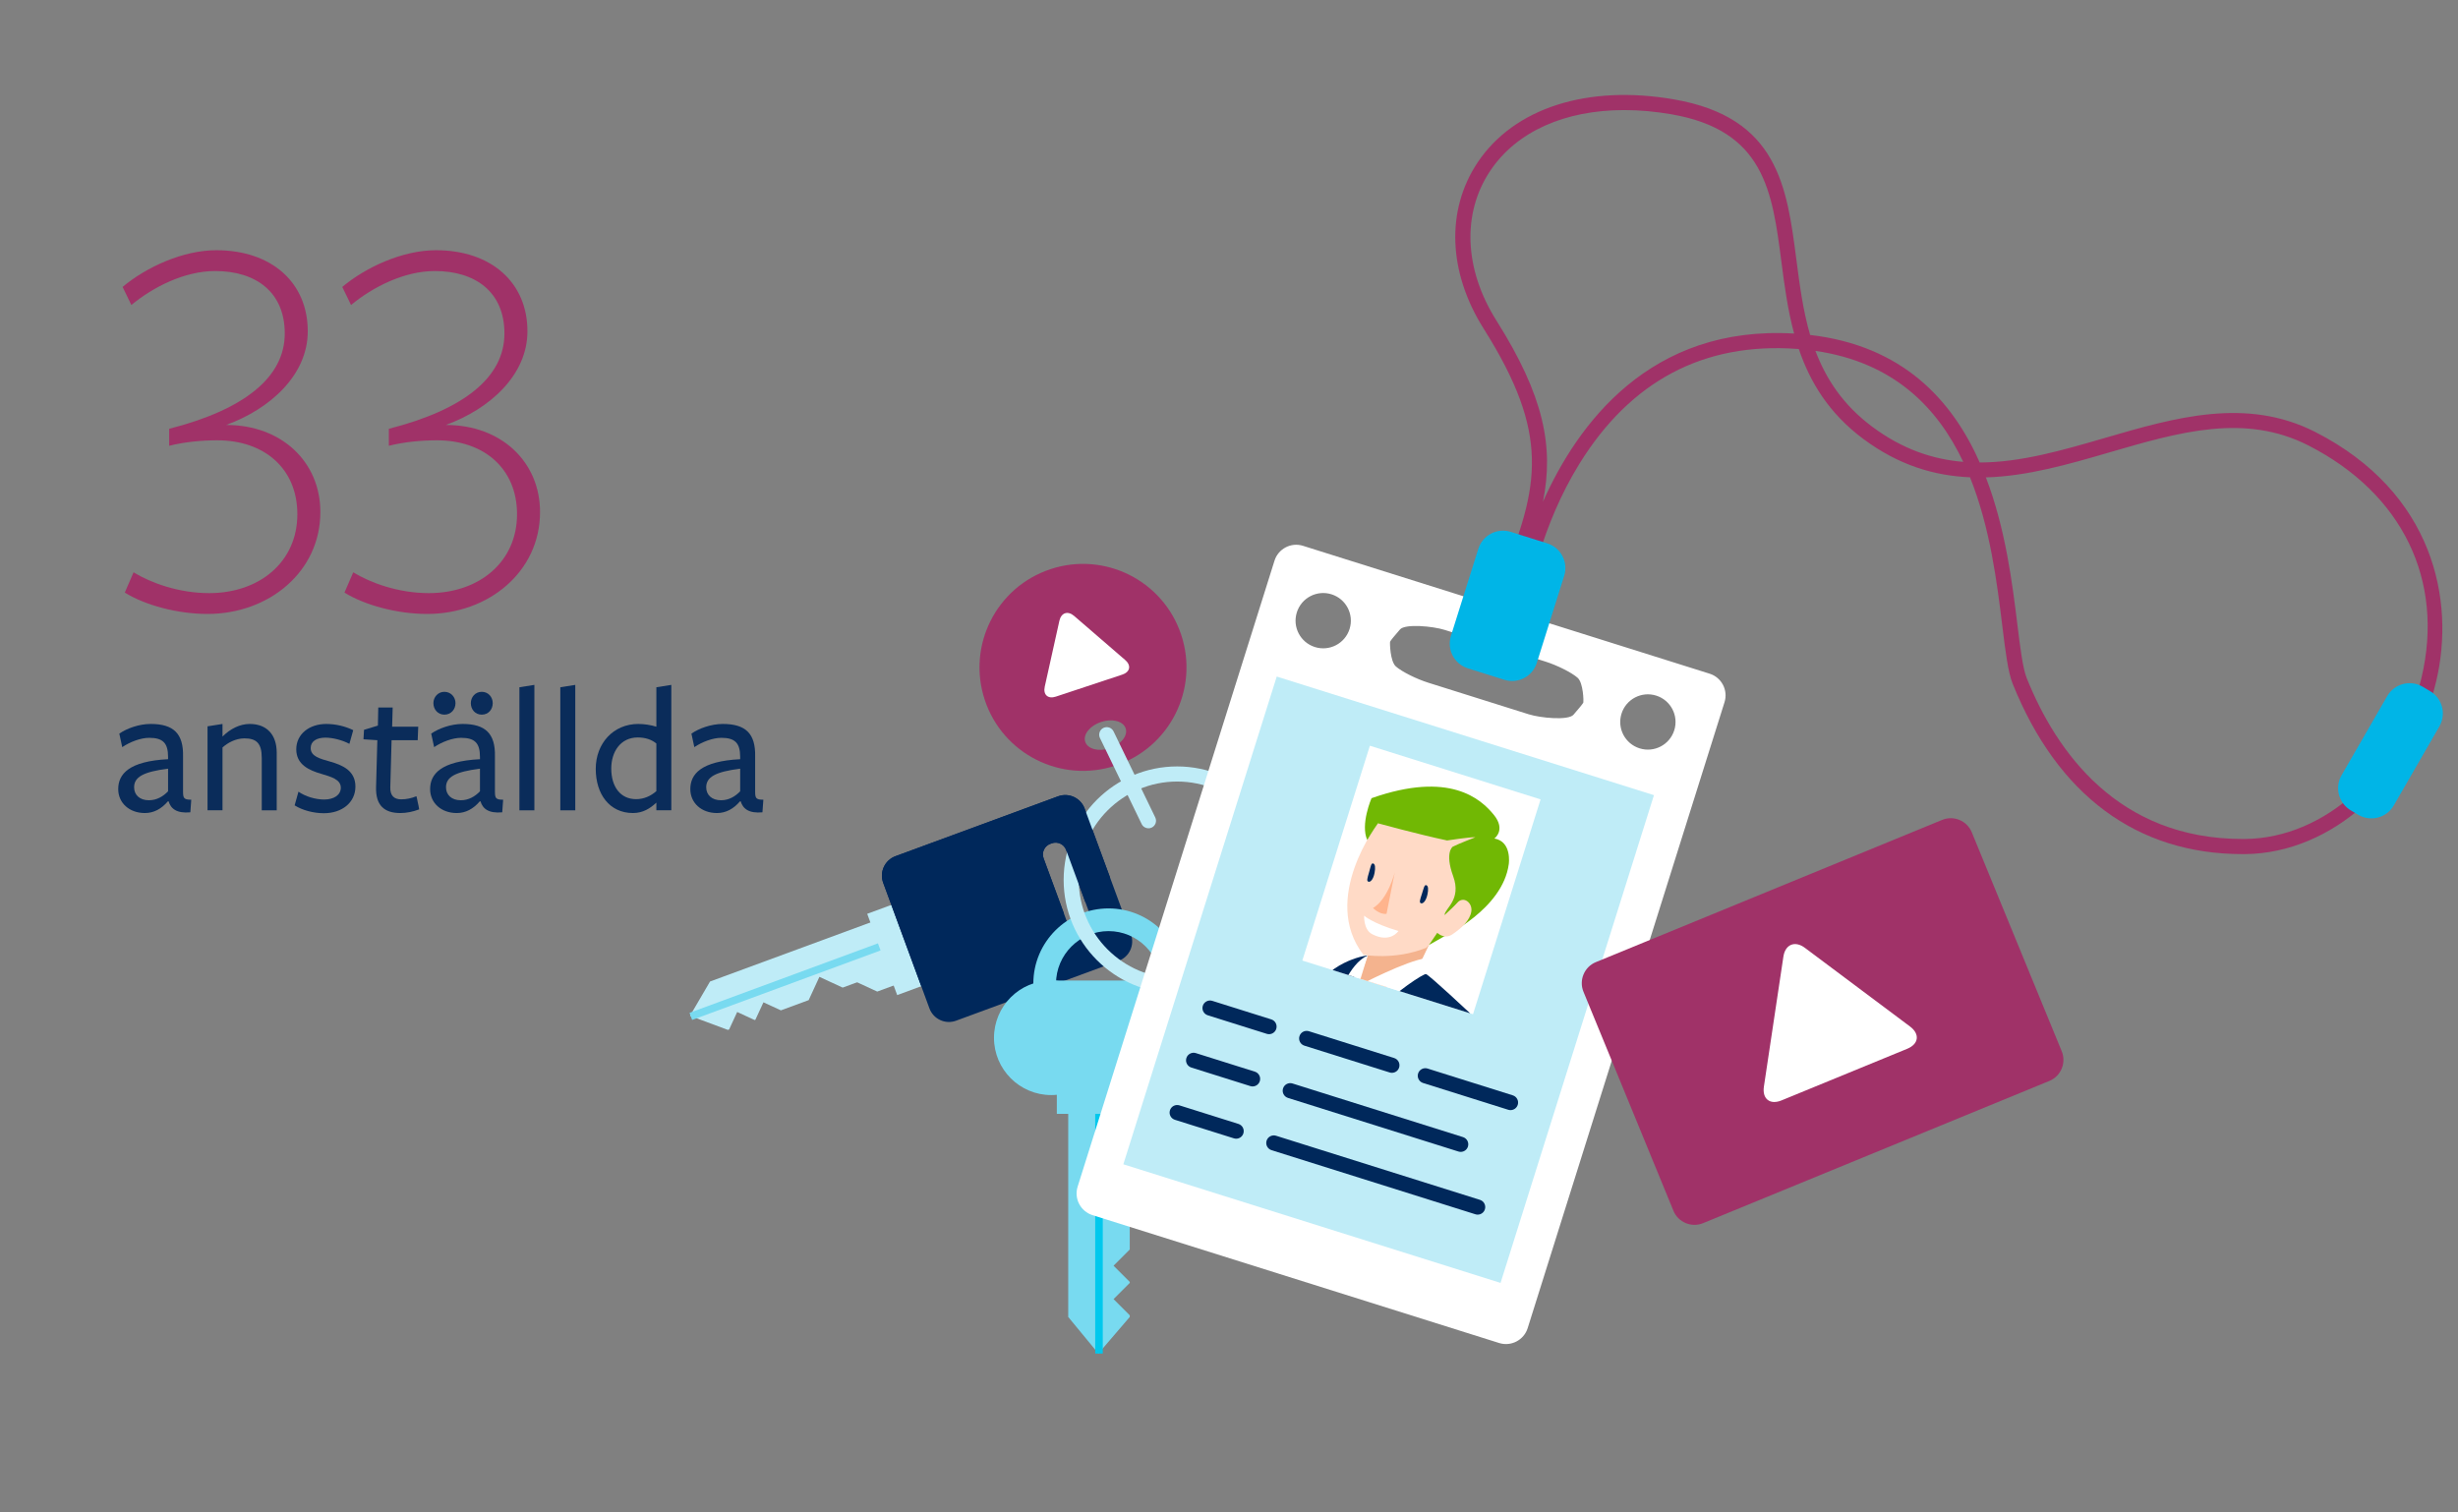 <?xml version="1.0" encoding="utf-8"?>
<!-- Generator: Adobe Illustrator 16.0.0, SVG Export Plug-In . SVG Version: 6.00 Build 0)  -->
<!DOCTYPE svg PUBLIC "-//W3C//DTD SVG 1.1//EN" "http://www.w3.org/Graphics/SVG/1.1/DTD/svg11.dtd">
<svg version="1.1" xmlns="http://www.w3.org/2000/svg" xmlns:xlink="http://www.w3.org/1999/xlink" x="0px" y="0px" width="325px"
	 height="200px" viewBox="0 0 325 200" enable-background="new 0 0 325 200" xml:space="preserve">
<rect x="0" y="0" width="325" height="200" fill="#808080" stroke="none"/>
<g id="Backgrund" display="none">
	<rect y="-220" display="inline" fill="#F2F2F2" width="325.113" height="1520"/>
</g>
<g id="Graf" display="none">
</g>
<g id="Bild">
	<g>
		<g>
			<g>
				<polygon fill="#BFECF7" points="97.472,133.82 99.776,134.884 99.88,134.846 100.944,132.542 103.249,133.605 106.923,132.253 
					108.342,129.176 111.419,130.596 125.261,125.5 122.904,119.102 93.882,129.791 91.232,134.325 96.237,136.188 96.408,136.125 
									"/>
			</g>
			<g>
				
					<rect x="117.583" y="116.498" transform="matrix(0.346 0.938 -0.938 0.346 196.789 -34.755)" fill="#BFECF7" width="11.459" height="14.429"/>
			</g>
			<g>
				<polygon fill="#BFECF7" points="115.989,131.121 111.301,128.957 113.466,124.268 120.308,129.531 				"/>
			</g>
		</g>
		<g>
			
				<rect x="103.216" y="116.521" transform="matrix(0.346 0.938 -0.938 0.346 189.665 -12.389)" fill="#78DAF0" width="1" height="26.558"/>
		</g>
		<g>
			<path fill="#00285B" d="M149.532,123.535l-6.115-16.606c-0.523-1.421-2.101-2.15-3.522-1.625l-21.491,7.914
				c-1.422,0.523-2.149,2.101-1.627,3.521l6.115,16.606c0.523,1.422,2.101,2.15,3.522,1.627l21.491-7.914
				C149.327,126.534,150.056,124.958,149.532,123.535z M142.89,122.512c-0.77,0.284-1.624-0.109-1.908-0.88l-2.994-8.132
				c-0.284-0.771,0.11-1.625,0.881-1.909l0.19-0.071c0.771-0.284,1.626,0.111,1.908,0.881l2.995,8.132
				c0.285,0.772-0.11,1.625-0.881,1.909L142.89,122.512z"/>
		</g>
	</g>
	<g>
		<g>
			<polygon fill="#78DAF0" points="147.235,171.788 149.377,169.647 149.377,169.514 147.235,167.372 149.377,165.231 
				149.377,160.559 146.517,157.699 149.377,154.838 149.377,137.235 141.241,137.235 141.241,174.147 145.229,178.985 
				149.377,174.147 149.377,173.93 			"/>
		</g>
		<g>
			<path fill="#78DAF0" d="M146.573,123.125c3.83,0,6.945,3.116,6.945,6.946c0,3.829-3.115,6.944-6.945,6.944
				s-6.945-3.115-6.945-6.944C139.628,126.241,142.744,123.125,146.573,123.125 M146.573,120.125c-5.493,0-9.945,4.453-9.945,9.946
				c0,5.492,4.452,9.944,9.945,9.944c5.492,0,9.945-4.452,9.945-9.944C156.518,124.579,152.065,120.125,146.573,120.125
				L146.573,120.125z"/>
		</g>
		<g>
			<circle fill="#78DAF0" cx="139" cy="137.235" r="7.573"/>
		</g>
		<g>
			<circle fill="#78DAF0" cx="154.147" cy="137.235" r="7.574"/>
		</g>
		<g>
			<rect x="139.736" y="130.071" fill="#78DAF0" width="13.675" height="17.22"/>
		</g>
		<g>
			<rect x="137.616" y="129.663" fill="#78DAF0" width="17.439" height="8.661"/>
		</g>
		<g>
			<polygon fill="#78DAF0" points="151.85,149.938 147.492,154.295 143.134,149.938 151.85,144.445 			"/>
		</g>
		<g>
			<rect x="144.809" y="147.291" fill="#00C8ED" width="1" height="31.694"/>
		</g>
	</g>
	<g>
		<path fill="#BFECF7" d="M155.646,131.366c-8.276,0-15.009-6.733-15.009-15.008c0-8.276,6.733-15.009,15.009-15.009
			c8.275,0,15.009,6.733,15.009,15.009C170.655,124.633,163.922,131.366,155.646,131.366z M155.646,103.348
			c-7.173,0-13.009,5.836-13.009,13.009c0,7.173,5.836,13.008,13.009,13.008s13.009-5.835,13.009-13.008
			C168.655,109.184,162.819,103.348,155.646,103.348z"/>
	</g>
	<g>
		<path fill="#A03268" d="M296.515,112.943c-13.958,0-24.462-7.78-30.392-22.518c-0.625-1.554-0.954-4.236-1.371-7.631
			c-0.699-5.69-1.604-13.045-4.277-19.681c-4.72-0.2-9.448-1.593-14.144-5.1c-4.551-3.399-7.02-7.535-8.488-11.858
			c-0.08-0.006-0.16-0.012-0.241-0.018c-12.312-0.893-21.993,4.223-28.774,15.196c-5.106,8.262-6.557,16.88-6.57,16.966
			l-1.975-0.322c0.006-0.032,0.059-0.339,0.172-0.87c-0.028,0.069-0.057,0.137-0.085,0.206l-1.848-0.765
			c5.099-12.326,6.418-19.181-2.352-33.092c-4.71-7.471-5.003-15.692-0.784-21.992c4.817-7.195,14.525-10.304,25.961-8.321
			c13.732,2.382,14.918,11.517,16.173,21.188c0.433,3.336,0.872,6.72,1.82,9.961c12.222,1.417,18.753,8.581,22.424,16.864
			c5.438-0.011,10.958-1.618,16.646-3.273c9.146-2.663,18.604-5.416,27.729-0.756c15.633,7.983,18.508,22.245,15.985,32.931
			c-3.106,13.161-13.74,22.785-25.285,22.883C296.73,112.943,296.622,112.943,296.515,112.943z M262.576,63.128
			c2.608,6.791,3.503,14.07,4.16,19.423c0.384,3.121,0.715,5.817,1.242,7.128c3.91,9.718,12.034,21.264,28.538,21.264
			c0.103,0,0.202,0,0.305-0.001c10.637-0.091,20.459-9.067,23.356-21.342c3.041-12.885-2.547-24.358-14.949-30.69
			c-8.42-4.299-17.086-1.775-26.259,0.895C273.574,61.375,268.086,62.972,262.576,63.128z M214.757,14.556
			c-7.837,0-14.231,2.827-17.71,8.022c-3.766,5.624-3.461,13.031,0.814,19.813c6.288,9.975,7.61,16.675,6.152,23.95
			c4.564-10.239,14.151-23.369,33.207-22.232c-0.863-3.19-1.284-6.435-1.685-9.52c-1.208-9.307-2.251-17.344-14.531-19.475
			C218.845,14.74,216.754,14.556,214.757,14.556z M240.042,46.401c1.392,3.688,3.623,7.125,7.486,10.011
			c4.001,2.989,8.008,4.327,12.053,4.66C256.179,53.888,250.383,47.902,240.042,46.401z"/>
	</g>
	<g>
		<g>
			<path fill="#FFFFFF" d="M172.28,72.175c-1.574-0.495-3.267,0.388-3.762,1.962l-26.033,82.784
				c-0.495,1.574,0.388,3.267,1.962,3.762l53.777,16.912c1.574,0.495,3.268-0.388,3.764-1.962L228.02,92.85
				c0.496-1.574-0.387-3.267-1.961-3.762L172.28,72.175z M173.86,85.563c-1.928-0.606-2.997-2.658-2.391-4.584
				c0.605-1.926,2.656-2.997,4.584-2.391c1.924,0.605,2.997,2.658,2.391,4.584C177.839,85.098,175.786,86.169,173.86,85.563z
				 M209.354,92.893c-0.037,0.123-0.629,0.854-1.312,1.626c-0.686,0.771-4.336,0.431-5.908-0.064l-13.305-4.184
				c-1.572-0.495-3.492-1.459-4.264-2.144c-0.771-0.684-0.805-3.147-0.766-3.27c0.039-0.123,0.631-0.854,1.314-1.626
				c0.686-0.771,4.334-0.431,5.908,0.064l13.303,4.184c1.574,0.495,3.494,1.46,4.266,2.144S209.393,92.77,209.354,92.893z
				 M216.789,98.958c-1.928-0.605-2.998-2.658-2.391-4.584c0.605-1.926,2.658-2.997,4.584-2.391
				c1.926,0.605,2.998,2.658,2.391,4.583C220.768,98.493,218.715,99.563,216.789,98.958z"/>
		</g>
		<g>
			
				<rect x="157.458" y="95.743" transform="matrix(0.954 0.3 -0.3 0.954 47.319 -49.112)" fill="#BFECF7" width="52.282" height="67.606"/>
		</g>
		<g>
			
				<rect x="176.106" y="101.468" transform="matrix(0.954 0.3 -0.3 0.954 43.564 -51.021)" fill="#FFFFFF" width="23.657" height="29.778"/>
		</g>
		<g>
			<path fill="#00285B" d="M167.794,136.755c-0.099,0-0.2-0.015-0.3-0.046l-7.802-2.453c-0.527-0.166-0.82-0.727-0.654-1.254
				s0.731-0.818,1.254-0.654l7.802,2.453c0.527,0.166,0.819,0.727,0.654,1.254C168.613,136.482,168.22,136.755,167.794,136.755z"/>
		</g>
		<g>
			<path fill="#00285B" d="M184.041,141.864c-0.099,0-0.2-0.015-0.3-0.046l-11.271-3.544c-0.527-0.166-0.819-0.727-0.654-1.254
				s0.723-0.822,1.254-0.654l11.271,3.544c0.527,0.166,0.819,0.727,0.654,1.254C184.86,141.591,184.467,141.864,184.041,141.864z"/>
		</g>
		<g>
			<path fill="#00285B" d="M199.725,146.797c-0.1,0-0.2-0.015-0.3-0.046l-11.268-3.543c-0.527-0.166-0.819-0.727-0.654-1.254
				c0.166-0.527,0.729-0.819,1.254-0.654l11.268,3.543c0.527,0.166,0.819,0.727,0.654,1.254
				C200.544,146.523,200.15,146.797,199.725,146.797z"/>
		</g>
		<g>
			<path fill="#00285B" d="M165.62,143.665c-0.099,0-0.2-0.015-0.3-0.046l-7.801-2.453c-0.527-0.166-0.82-0.727-0.654-1.254
				c0.166-0.527,0.729-0.818,1.254-0.654l7.801,2.453c0.527,0.166,0.819,0.727,0.654,1.254
				C166.439,143.392,166.046,143.665,165.62,143.665z"/>
		</g>
		<g>
			<path fill="#00285B" d="M193.139,152.319c-0.099,0-0.2-0.015-0.3-0.046l-22.54-7.089c-0.527-0.166-0.82-0.727-0.654-1.254
				s0.729-0.82,1.254-0.654l22.54,7.089c0.527,0.166,0.819,0.727,0.654,1.254C193.958,152.045,193.564,152.319,193.139,152.319z"/>
		</g>
		<g>
			<path fill="#00285B" d="M163.447,150.575c-0.099,0-0.2-0.015-0.3-0.046l-7.801-2.453c-0.527-0.166-0.82-0.727-0.654-1.254
				c0.166-0.528,0.73-0.818,1.254-0.654l7.801,2.453c0.527,0.166,0.819,0.727,0.654,1.254
				C164.267,150.302,163.873,150.575,163.447,150.575z"/>
		</g>
		<g>
			<path fill="#00285B" d="M195.381,160.617c-0.099,0-0.2-0.015-0.3-0.046l-26.956-8.477c-0.527-0.166-0.819-0.727-0.654-1.254
				c0.166-0.527,0.729-0.817,1.254-0.654l26.956,8.477c0.527,0.166,0.819,0.727,0.654,1.254
				C196.2,160.343,195.807,160.617,195.381,160.617z"/>
		</g>
		<g>
			<path fill="#00B5E7" d="M203.199,87.656c-0.566,1.802-2.488,2.805-4.291,2.238l-4.826-1.519
				c-1.803-0.567-2.805-2.488-2.238-4.291l3.621-11.514c0.568-1.803,2.488-2.805,4.291-2.238l4.826,1.519
				c1.803,0.566,2.805,2.487,2.238,4.291L203.199,87.656z"/>
		</g>
		<g>
			<defs>
				
					<rect id="SVGID_1_" x="176.106" y="101.468" transform="matrix(0.954 0.3 -0.3 0.954 43.564 -51.021)" width="23.657" height="29.778"/>
			</defs>
			<clipPath id="SVGID_2_">
				<use xlink:href="#SVGID_1_"  overflow="visible"/>
			</clipPath>
			<g clip-path="url(#SVGID_2_)">
				<path fill="#00285B" d="M180.84,126.334c0,0-4.585,0.488-7.207,4.694c-0.351,0.563-0.351,0.563-0.351,0.563l1.665,1.039
					c0,0-2.031,1.279-1.618,3.229c0.434,2.061,1.061,8.196,2.431,11.979l1.155-15.293L180.84,126.334z"/>
			</g>
			<g clip-path="url(#SVGID_2_)">
				<path fill="#F4B38E" d="M181.48,124.742c-0.092,0.14-1.961,4.987-1.871,5.604c0.41,2.841,7.762-2.12,7.762-2.12l2.279-4.758
					L181.48,124.742z"/>
			</g>
			<g clip-path="url(#SVGID_2_)">
				<path fill="#FFFFFF" d="M179.609,130.346c0,0,6.369-3.349,9.025-3.647l-0.213,2.504c-1.324,0.094-7.475,5.594-7.475,5.594
					L179.609,130.346l-2.694,2.198c0,0,0.202-1.589,0.871-2.771c0.916-1.617,1.714-2.78,3.054-3.439L179.609,130.346z"/>
			</g>
			<g clip-path="url(#SVGID_2_)">
				<path fill="#00285B" d="M194.379,133.992c0,0-5.326-4.995-5.83-5.185c-0.512-0.189-14.394,8.968-12.149,17.438
					c0,0,5.116-7.394,8.292-9.533C187.865,134.573,194.379,133.992,194.379,133.992z"/>
			</g>
			<g clip-path="url(#SVGID_2_)">
				<path fill="#FFDAC6" d="M182.201,108.871c0,0-7.661,9.931-1.934,17.385c0,0,4.121,0.771,8.316-0.926l1.996-2.073
					c0,0,2.973-4.906,2.146-3.853c-0.826,1.054,6.506-5.346,2.33-9.865C190.877,105.02,184.68,104.564,182.201,108.871z"/>
			</g>
			<g clip-path="url(#SVGID_2_)">
				<path fill="#00285B" d="M188.738,118.286c-0.184,0.854-0.588,1.253-0.85,1.16c-0.266-0.094-0.141-0.442,0.119-1.246
					c0.244-0.751,0.32-1.239,0.586-1.144C188.859,117.15,188.877,117.631,188.738,118.286z"/>
			</g>
			<g clip-path="url(#SVGID_2_)">
				<path fill="#00285B" d="M181.75,115.407c-0.156,0.858-0.543,1.271-0.811,1.186c-0.268-0.086-0.154-0.437,0.08-1.248
					c0.219-0.759,0.279-1.25,0.547-1.163C181.834,114.267,181.871,114.747,181.75,115.407z"/>
			</g>
			<g clip-path="url(#SVGID_2_)">
				<path fill="#71B804" d="M181.344,105.55c0,0-1.502,3.457-0.562,5.527c0,0,0.691-1.188,1.42-2.207c0,0,5.395,1.482,9.137,2.27
					c0,0,3.07-0.473,3.742-0.426c0,0-2.199,0.838-3.002,1.253c0,0-1.082,0.752,0.059,3.889c1.143,3.137-1.102,4.244-1.139,5.155
					l1.729-1.607l-3.793,5.563l1.949-1.11c0,0,7.822-3.621,8.609-9.598c0,0,0.447-2.973-1.906-3.378c0,0,1.586-1.128-0.104-3.172
					C195.797,105.667,191.715,101.898,181.344,105.55z"/>
			</g>
			<g clip-path="url(#SVGID_2_)">
				<path fill="#FFB48D" d="M184.445,115.222c0.008,0.095-0.932,3.706-2.904,4.847c0,0,0.854,0.895,1.789,0.771L184.445,115.222z"/>
			</g>
			<g clip-path="url(#SVGID_2_)">
				<path fill="#FFFFFF" d="M180.369,121.084c0,0,1.037,0.991,4.537,2.027c0,0-1.086,1.668-3.49,0.412
					C180.26,122.918,180.369,121.084,180.369,121.084z"/>
			</g>
			<g clip-path="url(#SVGID_2_)">
				<path fill="#FFDAC6" d="M192.668,119.394c0.82-0.98,2.053-0.023,1.873,1.135c-0.18,1.159-1.246,2.178-2.521,3.034
					c-1.277,0.856-2.354-0.587-2.354-0.587"/>
			</g>
		</g>
	</g>
	<g>
		<path fill="#00B5E7" d="M316.51,106.506c-0.943,1.637-3.037,2.199-4.674,1.254l-0.977-0.579c-1.637-0.944-2.197-3.037-1.252-4.673
			l6.031-10.454c0.943-1.638,3.037-2.199,4.674-1.254l0.975,0.578c1.639,0.944,2.199,3.037,1.254,4.674L316.51,106.506z"/>
	</g>
	<g>
		<g>
			<path fill="#A03268" d="M225.182,161.746c-1.527,0.626-3.289-0.109-3.916-1.635l-11.898-28.966
				c-0.627-1.526,0.109-3.288,1.635-3.915l45.791-18.81c1.527-0.627,3.289,0.109,3.916,1.635l11.898,28.966
				c0.627,1.526-0.109,3.288-1.637,3.915L225.182,161.746z"/>
		</g>
		<g>
			<path fill="#FFFFFF" d="M252.18,138.684c1.525-0.627,1.693-1.949,0.373-2.938l-13.906-10.407
				c-1.32-0.988-2.602-0.462-2.846,1.169l-2.576,17.177c-0.244,1.632,0.805,2.454,2.332,1.827L252.18,138.684z"/>
		</g>
	</g>
	<g>
		<g>
			<path fill="#A03268" d="M138.891,75.264c-7.173,2.377-11.06,10.12-8.682,17.292c2.377,7.173,10.119,11.061,17.292,8.683
				c7.172-2.377,11.059-10.12,8.682-17.292C153.805,76.773,146.063,72.886,138.891,75.264z M146.741,98.947
				c-1.477,0.489-2.931,0.107-3.25-0.854s0.62-2.136,2.097-2.625c1.476-0.489,2.932-0.107,3.25,0.853
				C149.157,97.282,148.217,98.456,146.741,98.947z"/>
		</g>
		<g>
			<path fill="#FFFFFF" d="M148.386,89.208c1.044-0.346,1.217-1.217,0.384-1.936l-6.749-5.826c-0.833-0.719-1.709-0.429-1.948,0.646
				l-1.933,8.704c-0.238,1.074,0.421,1.669,1.465,1.323L148.386,89.208z"/>
		</g>
	</g>
	<g>
		<path fill="#BFECF7" d="M151.851,109.532c-0.371,0-0.728-0.208-0.9-0.564l-5.515-11.379c-0.241-0.497-0.033-1.095,0.464-1.336
			c0.498-0.238,1.095-0.033,1.336,0.464l5.515,11.379c0.241,0.497,0.033,1.095-0.464,1.336
			C152.146,109.5,151.997,109.532,151.851,109.532z"/>
	</g>
	<g>
		<path fill="#00285B" d="M140.653,120.741l-2.666-7.242c-0.284-0.771,0.11-1.625,0.881-1.909l0.19-0.071
			c0.771-0.284,1.626,0.111,1.908,0.881l2.537,6.887l3.27-3.245l-3.356-9.114c-0.523-1.421-2.101-2.15-3.522-1.625l-21.491,7.914
			c-1.422,0.523-2.149,2.101-1.627,3.521l5.014,13.616L140.653,120.741z"/>
	</g>
</g>
<g id="Text">
	<g>
		<path fill="#0A2C5A" d="M19.156,107.513c-2.076,0-3.524-1.352-3.524-3.163c0-2.003,1.424-3.693,6.59-3.958v-0.314
			c0-1.811-0.676-2.511-2.486-2.511c-1.135,0-2.535,0.531-3.573,1.231l-0.386-1.787c0.966-0.676,2.583-1.279,4.152-1.279
			c3.018,0,4.345,1.279,4.273,4.297v4.635c0,0.893,0.121,1.086,1.086,1.086l-0.121,1.666c-1.811,0.169-2.583-0.483-2.873-1.448
			h-0.097C21.353,106.957,20.339,107.513,19.156,107.513z M17.732,104.109c0,0.99,0.724,1.714,1.955,1.714
			c1.038,0,1.883-0.507,2.535-1.183v-2.993C18.939,102.057,17.732,102.757,17.732,104.109z"/>
		<path fill="#0A2C5A" d="M34.608,100.198c0-1.931-0.724-2.559-2.293-2.559c-1.159,0-2.245,0.604-2.896,1.207v8.304h-1.979V96.046
			l1.979-0.314v1.666c1.038-1.038,2.317-1.666,3.597-1.666c2.245,0,3.573,1.4,3.573,3.814v7.604h-1.979V100.198z"/>
		<path fill="#0A2C5A" d="M42.818,107.537c-1.352,0-2.825-0.386-3.862-1.038l0.507-1.811c0.941,0.652,2.269,1.038,3.403,1.038
			c1.255,0,2.197-0.579,2.197-1.569c0-1.11-1.328-1.448-2.607-1.835c-1.569-0.458-3.283-1.207-3.283-3.234s1.738-3.355,3.959-3.355
			c1.279,0,2.535,0.314,3.573,0.821l-0.507,1.811c-0.941-0.507-2.221-0.821-3.163-0.821c-1.183,0-1.955,0.483-1.955,1.376
			c0,1.086,1.183,1.4,2.559,1.786c1.618,0.459,3.355,1.183,3.355,3.307C46.994,106.112,45.232,107.537,42.818,107.537z"/>
		<path fill="#0A2C5A" d="M52.934,107.513c-2.148,0-3.283-1.038-3.21-3.452l0.169-6.18l-1.834-0.121l0.072-1.255l1.835-0.555
			l0.048-2.39h1.907l-0.072,2.535H55.3l-0.072,1.786h-3.452l-0.169,6.252c-0.024,1.038,0.459,1.569,1.449,1.569
			c0.676,0,1.352-0.145,2.003-0.411c0.024,0,0.097,0.411,0.193,0.869c0.073,0.266,0.121,0.555,0.169,0.869
			C54.576,107.344,53.755,107.513,52.934,107.513z"/>
		<path fill="#0A2C5A" d="M60.395,107.513c-2.076,0-3.524-1.352-3.524-3.163c0-2.003,1.424-3.693,6.59-3.958v-0.314
			c0-1.811-0.676-2.511-2.486-2.511c-1.135,0-2.535,0.531-3.573,1.231l-0.386-1.787c0.966-0.676,2.583-1.279,4.152-1.279
			c3.018,0,4.345,1.279,4.273,4.297v4.635c0,0.893,0.121,1.086,1.086,1.086l-0.121,1.666c-1.811,0.169-2.583-0.483-2.873-1.448
			h-0.097C62.592,106.957,61.578,107.513,60.395,107.513z M58.754,94.501c-0.845,0-1.449-0.676-1.449-1.521
			c0-0.796,0.604-1.497,1.449-1.497c0.869,0,1.472,0.7,1.472,1.497C60.226,93.825,59.623,94.501,58.754,94.501z M58.971,104.109
			c0,0.99,0.725,1.714,1.956,1.714c1.038,0,1.883-0.507,2.535-1.183v-2.993C60.178,102.057,58.971,102.757,58.971,104.109z
			 M63.702,94.501c-0.869,0-1.448-0.676-1.448-1.521c0-0.796,0.579-1.497,1.448-1.497s1.448,0.7,1.448,1.497
			C65.15,93.825,64.571,94.501,63.702,94.501z"/>
		<path fill="#0A2C5A" d="M68.677,90.88l1.979-0.314v16.584h-1.979V90.88z"/>
		<path fill="#0A2C5A" d="M74.085,90.88l1.979-0.314v16.584h-1.979V90.88z"/>
		<path fill="#0A2C5A" d="M88.763,90.566v16.584h-1.979v-1.014c-0.796,0.748-1.762,1.376-3.09,1.376
			c-3.114,0-4.924-2.511-4.924-5.842c0-3.355,2.317-5.938,5.625-5.938c0.796,0,1.69,0.145,2.39,0.362V90.88L88.763,90.566z
			 M84.322,97.519c-2.245,0-3.5,1.859-3.5,4.104c0,2.438,1.231,4.055,3.283,4.055c1.038,0,1.931-0.41,2.679-1.062v-6.3
			C86.132,97.784,85.312,97.519,84.322,97.519z"/>
		<path fill="#0A2C5A" d="M94.8,107.513c-2.076,0-3.524-1.352-3.524-3.163c0-2.003,1.424-3.693,6.59-3.958v-0.314
			c0-1.811-0.676-2.511-2.486-2.511c-1.135,0-2.535,0.531-3.573,1.231l-0.386-1.787c0.966-0.676,2.583-1.279,4.152-1.279
			c3.018,0,4.345,1.279,4.273,4.297v4.635c0,0.893,0.121,1.086,1.086,1.086l-0.121,1.666c-1.811,0.169-2.583-0.483-2.873-1.448
			h-0.097C96.997,106.957,95.983,107.513,94.8,107.513z M93.376,104.109c0,0.99,0.725,1.714,1.956,1.714
			c1.038,0,1.883-0.507,2.535-1.183v-2.993C94.583,102.057,93.376,102.757,93.376,104.109z"/>
	</g>
	<g>
		<path fill="#A03268" d="M42.359,67.712c0,7.895-6.809,13.473-14.921,13.473c-3.984,0-8.257-1.159-10.938-2.825l1.159-2.68
			c2.246,1.376,5.94,2.752,9.996,2.752c6.664,0,11.662-4.128,11.662-10.43c0-6.084-4.418-9.778-10.575-9.778
			c-2.101,0-4.346,0.217-6.374,0.724v-2.246c9.923-2.535,15.283-6.809,15.283-12.603c0-5.433-3.767-8.258-9.199-8.258
			c-4.057,0-8.185,2.101-11.083,4.491l-1.159-2.391c3.114-2.607,7.967-4.853,12.386-4.853c7.316,0,12.097,4.274,12.097,10.72
			c0,5.795-4.998,10.286-10.793,12.386C37.289,56.195,42.359,61.12,42.359,67.712z"/>
		<path fill="#A03268" d="M71.405,67.712c0,7.895-6.809,13.473-14.921,13.473c-3.984,0-8.257-1.159-10.938-2.825l1.159-2.68
			c2.246,1.376,5.94,2.752,9.996,2.752c6.664,0,11.662-4.128,11.662-10.43c0-6.084-4.418-9.778-10.575-9.778
			c-2.101,0-4.346,0.217-6.374,0.724v-2.246c9.923-2.535,15.283-6.809,15.283-12.603c0-5.433-3.767-8.258-9.199-8.258
			c-4.057,0-8.185,2.101-11.083,4.491l-1.159-2.391c3.114-2.607,7.967-4.853,12.386-4.853c7.316,0,12.097,4.274,12.097,10.72
			c0,5.795-4.998,10.286-10.792,12.386C66.334,56.195,71.405,61.12,71.405,67.712z"/>
	</g>
</g>
<g id="Margin" display="none">
	<rect x="0.113" y="167.668" display="inline" opacity="0.2" fill="#0A2C5A" width="325" height="32.332"/>
	<rect x="0.113" display="inline" opacity="0.2" fill="#0A2C5A" width="325" height="32.332"/>
</g>
</svg>
